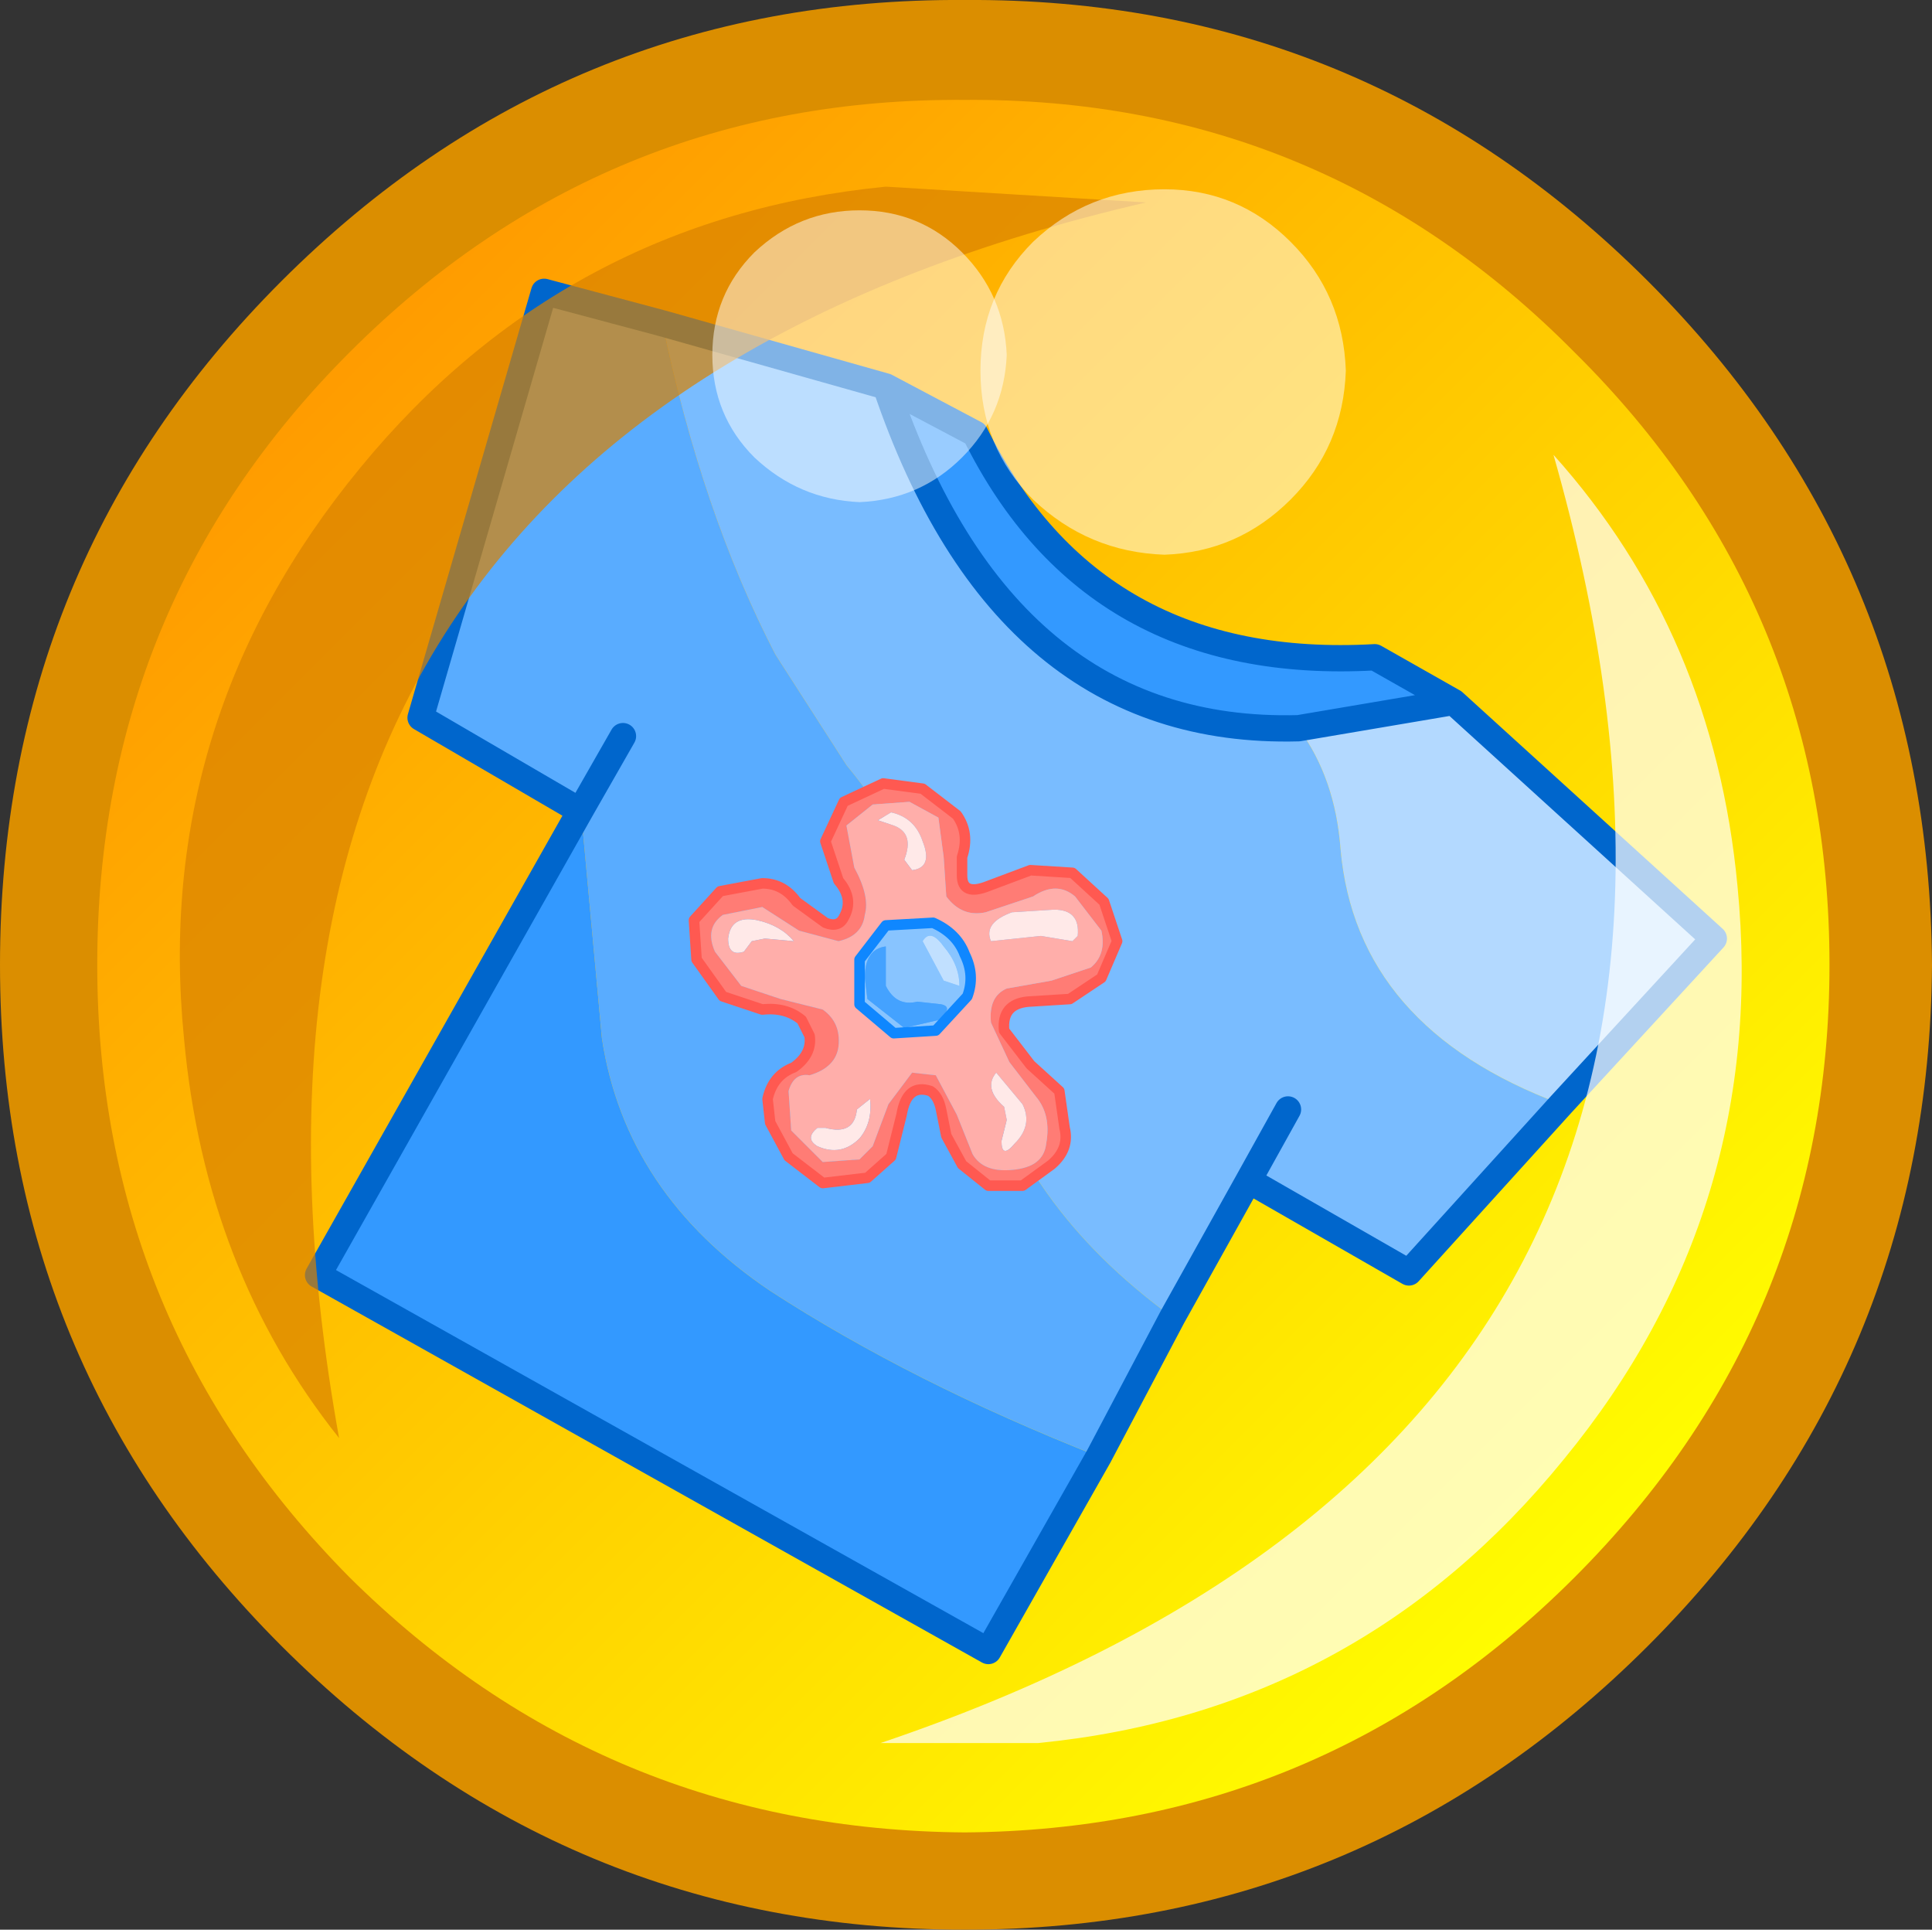 <?xml version="1.0" encoding="UTF-8" standalone="no"?>
<svg xmlns:xlink="http://www.w3.org/1999/xlink" height="36.7px" width="36.75px" xmlns="http://www.w3.org/2000/svg">
  <rect width="100%" height="100%" fill="#333333" stroke="none"/>
  <g transform="matrix(1.0, 0.0, 0.0, 1.0, 18.35, 18.35)">
    <path d="M13.0 -13.0 Q18.35 -7.65 18.4 0.0 18.35 7.6 13.0 12.95 7.6 18.35 0.0 18.35 -7.6 18.35 -13.0 12.95 -18.35 7.6 -18.35 0.0 -18.35 -7.65 -13.0 -13.0 -7.6 -18.4 0.0 -18.35 7.6 -18.4 13.0 -13.0" fill="#db8e00" fill-rule="evenodd" stroke="none"/>
    <path d="M16.45 0.0 Q16.45 6.8 11.6 11.65 6.8 16.45 0.0 16.5 -6.85 16.45 -11.7 11.65 -16.5 6.8 -16.5 0.0 -16.5 -6.85 -11.7 -11.65 -6.85 -16.5 0.0 -16.45 6.8 -16.5 11.6 -11.65 16.45 -6.85 16.45 0.0" fill="url(#gradient0)" fill-rule="evenodd" stroke="none"/>
    <path d="M-1.5 -11.0 L0.2 -10.1 Q2.45 -5.55 7.8 -5.85 L9.3 -5.0 6.35 -4.5 Q0.75 -4.35 -1.5 -11.0 M2.55 9.35 L0.45 13.05 -12.3 5.9 -7.3 -2.95 -6.9 1.4 Q-6.45 4.35 -3.7 6.2 -1.0 7.95 2.55 9.35" fill="#3399ff" fill-rule="evenodd" stroke="none"/>
    <path d="M3.95 6.7 L2.55 9.35 Q-1.0 7.95 -3.7 6.2 -6.45 4.35 -6.9 1.4 L-7.3 -2.95 -7.35 -2.95 -10.35 -4.7 -8.0 -12.8 -5.75 -12.2 Q-5.0 -8.6 -3.6 -5.9 L-2.25 -3.8 Q-0.4 -1.55 0.3 1.55 1.0 4.55 3.95 6.7 M-6.5 -4.35 L-7.3 -2.95 -6.5 -4.35" fill="#59acff" fill-rule="evenodd" stroke="none"/>
    <path d="M11.35 2.65 L8.45 5.85 5.4 4.1 3.95 6.7 Q1.0 4.55 0.3 1.55 -0.4 -1.55 -2.25 -3.8 L-3.6 -5.9 Q-5.0 -8.6 -5.75 -12.2 L-1.5 -11.0 Q0.75 -4.35 6.35 -4.5 7.05 -3.55 7.15 -2.2 7.45 1.2 11.35 2.65 M6.15 2.75 L5.4 4.1 6.15 2.75" fill="#79bcff" fill-rule="evenodd" stroke="none"/>
    <path d="M9.3 -5.0 L14.25 -0.5 11.35 2.65 Q7.45 1.2 7.15 -2.2 7.05 -3.55 6.35 -4.5 L9.3 -5.0" fill="#b3d9ff" fill-rule="evenodd" stroke="none"/>
    <path d="M-1.5 -11.0 L0.2 -10.1 Q2.45 -5.55 7.8 -5.85 L9.3 -5.0 14.25 -0.5 11.35 2.65 8.45 5.85 5.4 4.1 3.95 6.7 2.55 9.35 0.45 13.05 -12.3 5.9 -7.3 -2.95 -7.35 -2.95 -10.35 -4.7 -8.0 -12.8 -5.75 -12.2 -1.5 -11.0 Q0.75 -4.35 6.35 -4.5 L9.3 -5.0 M-7.3 -2.95 L-6.5 -4.35 M5.4 4.1 L6.15 2.75" fill="none" stroke="#0066cc" stroke-linecap="round" stroke-linejoin="round" stroke-width="0.5"/>
    <path d="M-1.4 -2.9 Q-0.95 -2.8 -0.8 -2.35 -0.6 -1.85 -1.0 -1.8 L-1.15 -2.0 Q-0.95 -2.5 -1.35 -2.65 L-1.65 -2.75 -1.4 -2.9 M0.7 3.35 L0.8 2.95 0.75 2.7 Q0.35 2.35 0.6 2.05 L1.1 2.65 Q1.3 3.05 0.95 3.4 0.7 3.7 0.7 3.35 M2.15 -0.55 L2.05 -0.45 1.45 -0.55 0.5 -0.45 Q0.35 -0.8 0.9 -1.0 L1.7 -1.05 Q2.2 -1.05 2.15 -0.55 M-2.65 3.1 Q-2.1 3.25 -2.05 2.75 L-1.8 2.55 Q-1.75 3.0 -2.0 3.3 -2.35 3.65 -2.8 3.45 -3.05 3.3 -2.8 3.1 L-2.65 3.1 M-3.8 -0.5 L-4.05 -0.45 -4.2 -0.25 Q-4.5 -0.15 -4.5 -0.5 -4.45 -0.95 -3.95 -0.85 -3.5 -0.75 -3.25 -0.45 L-3.8 -0.5" fill="#ffe9e8" fill-rule="evenodd" stroke="none"/>
    <path d="M-0.8 -3.35 L-0.15 -2.85 Q0.1 -2.5 -0.05 -2.05 L-0.05 -1.7 Q-0.05 -1.3 0.45 -1.5 L1.25 -1.8 2.05 -1.75 2.65 -1.2 2.9 -0.45 2.6 0.25 2.0 0.65 1.2 0.7 Q0.7 0.75 0.75 1.25 L1.25 1.9 1.8 2.4 1.9 3.1 Q2.0 3.5 1.65 3.8 L1.1 4.2 0.45 4.2 -0.05 3.8 -0.35 3.25 -0.45 2.75 Q-0.5 2.5 -0.65 2.4 -1.1 2.25 -1.2 2.85 L-1.4 3.65 -1.85 4.05 -2.7 4.15 -3.35 3.65 -3.7 3.0 -3.75 2.55 Q-3.65 2.1 -3.25 1.95 -2.9 1.7 -2.95 1.35 L-3.1 1.05 Q-3.4 0.8 -3.85 0.85 L-4.6 0.6 -5.1 -0.1 -5.15 -0.85 -4.65 -1.4 -3.85 -1.55 Q-3.45 -1.55 -3.2 -1.2 L-2.65 -0.8 Q-2.4 -0.7 -2.3 -0.9 -2.1 -1.25 -2.4 -1.6 L-2.65 -2.35 -2.3 -3.1 -1.55 -3.45 -0.8 -3.35 M-1.05 -3.1 L-1.75 -3.05 -2.25 -2.65 -2.1 -1.85 Q-1.8 -1.3 -1.9 -0.95 -1.95 -0.55 -2.4 -0.45 L-3.15 -0.65 -3.85 -1.1 -4.6 -0.95 Q-4.95 -0.7 -4.75 -0.25 L-4.25 0.4 -3.5 0.65 -2.7 0.85 Q-2.35 1.1 -2.4 1.55 -2.45 1.95 -2.95 2.1 -3.25 2.05 -3.35 2.4 L-3.3 3.15 -2.7 3.75 -2.0 3.7 -1.75 3.45 -1.45 2.65 -1.0 2.05 -0.55 2.1 -0.15 2.85 0.15 3.6 Q0.35 3.95 0.9 3.9 1.5 3.85 1.55 3.4 1.65 2.85 1.35 2.5 L0.85 1.85 0.5 1.1 Q0.45 0.6 0.8 0.45 L1.65 0.3 2.4 0.05 Q2.7 -0.2 2.6 -0.65 L2.1 -1.3 Q1.75 -1.6 1.3 -1.3 L0.4 -1.0 Q-0.05 -0.9 -0.35 -1.3 L-0.4 -2.05 -0.5 -2.8 -1.05 -3.1" fill="#ff7c75" fill-rule="evenodd" stroke="none"/>
    <path d="M-1.05 -3.1 L-0.5 -2.8 -0.4 -2.05 -0.35 -1.3 Q-0.05 -0.9 0.4 -1.0 L1.3 -1.3 Q1.75 -1.6 2.1 -1.3 L2.6 -0.65 Q2.7 -0.2 2.4 0.05 L1.65 0.3 0.8 0.45 Q0.45 0.6 0.5 1.1 L0.85 1.85 1.35 2.5 Q1.65 2.85 1.55 3.4 1.5 3.85 0.9 3.9 0.35 3.95 0.15 3.6 L-0.15 2.85 -0.55 2.1 -1.0 2.05 -1.45 2.65 -1.75 3.45 -2.0 3.7 -2.7 3.75 -3.3 3.15 -3.35 2.4 Q-3.25 2.05 -2.95 2.1 -2.45 1.95 -2.4 1.55 -2.35 1.1 -2.7 0.85 L-3.5 0.65 -4.25 0.4 -4.75 -0.25 Q-4.95 -0.7 -4.6 -0.95 L-3.85 -1.1 -3.15 -0.65 -2.4 -0.45 Q-1.95 -0.55 -1.9 -0.95 -1.8 -1.3 -2.1 -1.85 L-2.25 -2.65 -1.75 -3.05 -1.05 -3.1 M0.7 3.35 Q0.7 3.7 0.95 3.4 1.3 3.05 1.1 2.65 L0.6 2.05 Q0.35 2.35 0.75 2.7 L0.8 2.95 0.7 3.35 M-1.4 -2.9 L-1.65 -2.75 -1.35 -2.65 Q-0.95 -2.5 -1.15 -2.0 L-1.0 -1.8 Q-0.6 -1.85 -0.8 -2.35 -0.95 -2.8 -1.4 -2.9 M2.15 -0.55 Q2.2 -1.05 1.7 -1.05 L0.9 -1.0 Q0.35 -0.8 0.5 -0.45 L1.45 -0.55 2.05 -0.45 2.15 -0.55 M-1.5 -0.75 L-2.0 -0.1 -2.0 0.75 -1.35 1.3 -0.55 1.25 0.05 0.6 Q0.2 0.2 0.0 -0.2 -0.15 -0.6 -0.6 -0.8 L-1.5 -0.75 M-2.65 3.1 L-2.8 3.1 Q-3.05 3.3 -2.8 3.45 -2.35 3.65 -2.0 3.3 -1.75 3.0 -1.8 2.55 L-2.05 2.75 Q-2.1 3.25 -2.65 3.1 M-3.8 -0.5 L-3.25 -0.45 Q-3.5 -0.75 -3.95 -0.85 -4.45 -0.95 -4.5 -0.5 -4.5 -0.15 -4.2 -0.25 L-4.05 -0.45 -3.8 -0.5" fill="#ffaeaa" fill-rule="evenodd" stroke="none"/>
    <path d="M-0.8 -0.45 L-0.4 0.3 -0.1 0.4 Q-0.1 0.0 -0.4 -0.35 -0.65 -0.7 -0.8 -0.45 M-1.5 0.4 L-1.5 -0.35 Q-1.9 -0.3 -1.9 0.25 L-1.85 0.65 -1.15 1.2 -0.5 1.05 Q-0.2 0.8 -0.45 0.75 L-0.9 0.7 Q-1.3 0.8 -1.5 0.4 M-1.5 -0.75 L-0.6 -0.8 Q-0.15 -0.6 0.0 -0.2 0.2 0.2 0.05 0.6 L-0.55 1.25 -1.35 1.3 -2.0 0.75 -2.0 -0.1 -1.5 -0.75" fill="#88c4ff" fill-rule="evenodd" stroke="none"/>
    <path d="M-1.5 0.4 Q-1.3 0.8 -0.9 0.7 L-0.45 0.75 Q-0.2 0.8 -0.5 1.05 L-1.15 1.2 -1.85 0.65 -1.9 0.25 Q-1.9 -0.3 -1.5 -0.35 L-1.5 0.4" fill="#44a2ff" fill-rule="evenodd" stroke="none"/>
    <path d="M-0.8 -0.45 Q-0.65 -0.7 -0.4 -0.35 -0.1 0.0 -0.1 0.4 L-0.4 0.3 -0.8 -0.45" fill="#c1e0ff" fill-rule="evenodd" stroke="none"/>
    <path d="M-0.8 -3.35 L-0.15 -2.85 Q0.1 -2.5 -0.05 -2.05 L-0.05 -1.7 Q-0.05 -1.3 0.45 -1.5 L1.25 -1.8 2.05 -1.75 2.65 -1.2 2.9 -0.45 2.6 0.25 2.0 0.65 1.2 0.7 Q0.7 0.75 0.75 1.25 L1.25 1.9 1.8 2.4 1.9 3.1 Q2.0 3.5 1.65 3.8 L1.1 4.2 0.45 4.2 -0.05 3.8 -0.35 3.25 -0.45 2.75 Q-0.5 2.5 -0.65 2.4 -1.1 2.25 -1.2 2.85 L-1.4 3.65 -1.85 4.05 -2.7 4.15 -3.35 3.65 -3.7 3.0 -3.75 2.55 Q-3.65 2.1 -3.25 1.95 -2.9 1.7 -2.95 1.35 L-3.1 1.05 Q-3.4 0.8 -3.85 0.85 L-4.6 0.6 -5.1 -0.1 -5.15 -0.85 -4.65 -1.4 -3.85 -1.55 Q-3.45 -1.55 -3.2 -1.2 L-2.65 -0.8 Q-2.4 -0.7 -2.3 -0.9 -2.1 -1.25 -2.4 -1.6 L-2.65 -2.35 -2.3 -3.1 -1.55 -3.45 -0.8 -3.35" fill="none" stroke="#ff5951" stroke-linecap="round" stroke-linejoin="round" stroke-width="0.2"/>
    <path d="M-1.5 -0.75 L-0.6 -0.8 Q-0.15 -0.6 0.0 -0.2 0.2 0.2 0.05 0.6 L-0.55 1.25 -1.35 1.3 -2.0 0.75 -2.0 -0.1 -1.5 -0.75" fill="none" stroke="#0f87ff" stroke-linecap="round" stroke-linejoin="round" stroke-width="0.2"/>
    <path d="M1.4 14.8 L-1.6 14.8 Q16.45 8.7 11.2 -9.7 14.25 -6.3 14.7 -1.5 15.3 4.65 11.4 9.4 7.5 14.2 1.4 14.8" fill="#ffffff" fill-opacity="0.702" fill-rule="evenodd" stroke="none"/>
    <path d="M3.45 -14.5 Q-15.35 -10.15 -11.9 9.0 -14.45 5.8 -14.85 1.4 -15.45 -4.65 -11.5 -9.45 -7.6 -14.2 -1.5 -14.8 L3.45 -14.5" fill="#d98200" fill-opacity="0.702" fill-rule="evenodd" stroke="none"/>
    <path d="M3.8 -7.8 Q2.35 -7.85 1.3 -8.85 0.3 -9.85 0.3 -11.3 0.3 -12.75 1.3 -13.75 2.35 -14.75 3.8 -14.75 5.2 -14.75 6.2 -13.75 7.2 -12.75 7.25 -11.3 7.2 -9.85 6.2 -8.85 5.2 -7.85 3.8 -7.8" fill="#ffffff" fill-opacity="0.502" fill-rule="evenodd" stroke="none"/>
    <path d="M-2.0 -8.8 Q-3.15 -8.85 -4.0 -9.65 -4.8 -10.45 -4.8 -11.6 -4.8 -12.75 -4.0 -13.55 -3.15 -14.35 -2.0 -14.35 -0.85 -14.35 -0.05 -13.55 0.75 -12.75 0.8 -11.6 0.75 -10.45 -0.05 -9.65 -0.85 -8.85 -2.0 -8.8" fill="#ffffff" fill-opacity="0.502" fill-rule="evenodd" stroke="none"/>
  </g>
  <defs>
    <linearGradient gradientTransform="matrix(0.015, 0.015, -0.015, 0.015, 0.0, 0.0)" gradientUnits="userSpaceOnUse" id="gradient0" spreadMethod="pad" x1="-819.2" x2="819.2">
      <stop offset="0.0" stop-color="#ff9900"/>
      <stop offset="1.0" stop-color="#ffff00"/>
    </linearGradient>
  </defs>
</svg>
